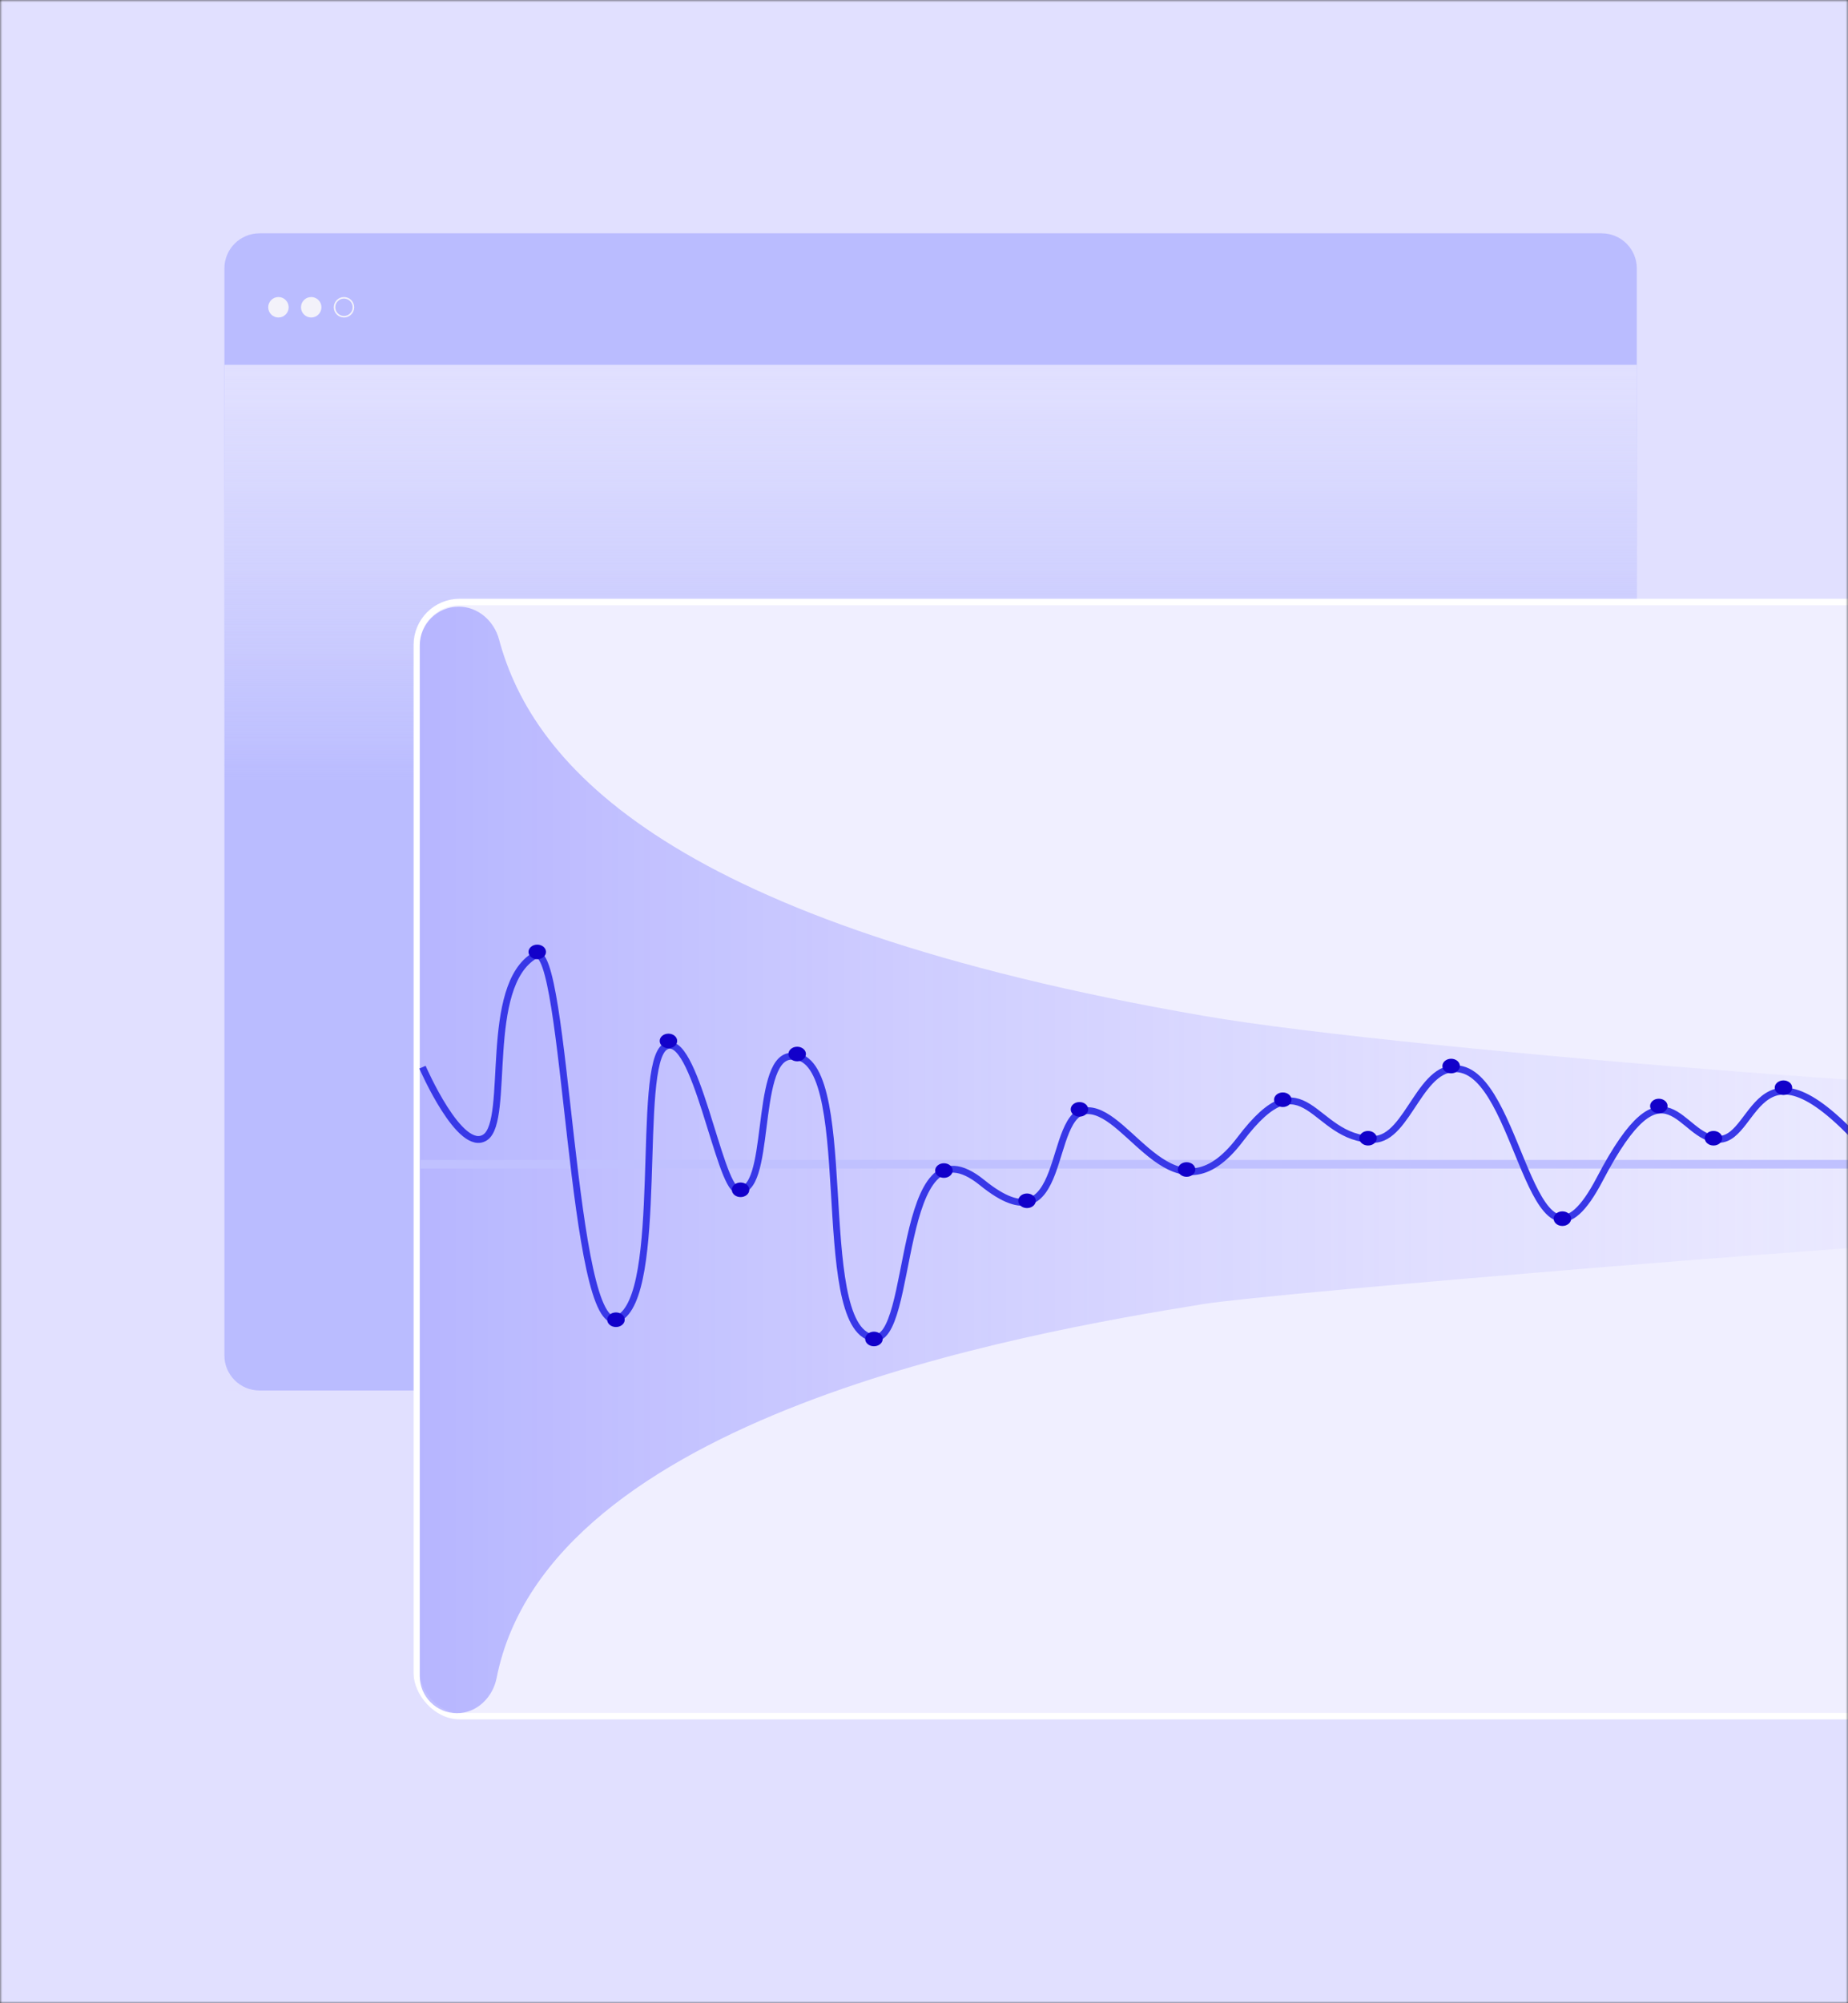 <svg width="420" height="455" viewBox="0 0 420 455" fill="none" xmlns="http://www.w3.org/2000/svg">
<rect x="0" y="0" width="420" height="455" fill="#333333" stroke="none"/>
<mask id="mask0_13123_1739" style="mask-type:alpha" maskUnits="userSpaceOnUse" x="0" y="0" width="420" height="455">
<mask id="path-1-inside-1_13123_1739" fill="white">
<path d="M0 0H420V455H0V0Z"/>
</mask>
<path d="M0 0H420V455H0V0Z" fill="white"/>
<path d="M-0.5 0V2.37H0.5V0H-0.5ZM-0.5 7.109V11.849H0.5V7.109H-0.5ZM-0.5 16.588V21.328H0.5V16.588H-0.5ZM-0.5 26.068V30.807H0.5V26.068H-0.5ZM-0.5 35.547V40.286H0.5V35.547H-0.5ZM-0.5 45.026V49.766H0.5V45.026H-0.5ZM-0.5 54.505V59.245H0.5V54.505H-0.5ZM-0.5 63.984V68.724H0.5V63.984H-0.5ZM-0.5 73.463V78.203H0.5V73.463H-0.5ZM-0.5 82.943V87.682H0.5V82.943H-0.5ZM-0.5 92.422V97.162H0.5V92.422H-0.5ZM-0.5 101.901V106.641H0.5V101.901H-0.5ZM-0.5 111.38V116.12H0.5V111.38H-0.5ZM-0.5 120.859V125.599H0.5V120.859H-0.5ZM-0.5 130.339V135.078H0.5V130.339H-0.5ZM-0.5 139.818V144.557H0.5V139.818H-0.5ZM-0.5 149.297V154.036H0.5V149.297H-0.5ZM-0.5 158.776V163.516H0.5V158.776H-0.5ZM-0.5 168.255V172.995H0.5V168.255H-0.5ZM-0.5 177.734V182.474H0.5V177.734H-0.5ZM-0.5 187.214V191.953H0.5V187.214H-0.5ZM-0.5 196.693V201.432H0.5V196.693H-0.5ZM-0.5 206.172V210.911H0.5V206.172H-0.5ZM-0.5 215.651V220.391H0.5V215.651H-0.5ZM-0.5 225.13V229.87H0.5V225.13H-0.5ZM-0.5 234.609V239.349H0.5V234.609H-0.5ZM-0.5 244.088V248.828H0.5V244.088H-0.5ZM-0.5 253.568V258.307H0.5V253.568H-0.5ZM-0.5 263.047V267.786H0.5V263.047H-0.5ZM-0.5 272.526V277.266H0.5V272.526H-0.5ZM-0.5 282.005V286.745H0.5V282.005H-0.5ZM-0.5 291.484V296.224H0.5V291.484H-0.5ZM-0.5 300.964V305.703H0.5V300.964H-0.5ZM-0.5 310.443V315.182H0.5V310.443H-0.5ZM-0.5 319.922V324.661H0.5V319.922H-0.5ZM-0.5 329.401V334.141H0.5V329.401H-0.5ZM-0.5 338.88V343.62H0.5V338.88H-0.5ZM-0.5 348.359V353.099H0.5V348.359H-0.5ZM-0.5 357.839V362.578H0.5V357.839H-0.5ZM-0.5 367.318V372.057H0.5V367.318H-0.5ZM-0.5 376.797V381.537H0.5V376.797H-0.5ZM-0.5 386.276V391.016H0.5V386.276H-0.5ZM-0.5 395.755V400.495H0.5V395.755H-0.5ZM-0.5 405.235V409.974H0.5V405.235H-0.5ZM-0.5 414.714V419.453H0.5V414.714H-0.5ZM-0.5 424.193V428.933H0.5V424.193H-0.5ZM-0.5 433.672V438.412H0.5V433.672H-0.5ZM-0.5 443.151V447.891H0.5V443.151H-0.5ZM-0.5 452.631V455H0.5V452.631H-0.5ZM420.5 455V452.63H419.5V455H420.5ZM420.5 447.891V443.151H419.5V447.891H420.5ZM420.5 438.411V433.672H419.5V438.411H420.5ZM420.5 428.932V424.193H419.5V428.932H420.5ZM420.5 419.453V414.714H419.5V419.453H420.5ZM420.5 409.974V405.234H419.5V409.974H420.5ZM420.5 400.495V395.755H419.5V400.495H420.5ZM420.5 391.016V386.276H419.5V391.016H420.5ZM420.5 381.536V376.797H419.5V381.536H420.5ZM420.5 372.057V367.318H419.5V372.057H420.5ZM420.5 362.578V357.839H419.5V362.578H420.5ZM420.5 353.099V348.359H419.5V353.099H420.5ZM420.5 343.62V338.88H419.5V343.62H420.5ZM420.5 334.141V329.401H419.5V334.141H420.5ZM420.5 324.661V319.922H419.5V324.661H420.5ZM420.5 315.182V310.443H419.5V315.182H420.5ZM420.5 305.703V300.964H419.5V305.703H420.5ZM420.5 296.224V291.484H419.5V296.224H420.5ZM420.5 286.745V282.005H419.5V286.745H420.5ZM420.5 277.266V272.526H419.5V277.266H420.5ZM420.5 267.786V263.047H419.5V267.786H420.5ZM420.5 258.307V253.568H419.5V258.307H420.5ZM420.5 248.828V244.089H419.5V248.828H420.5ZM420.5 239.349V234.609H419.5V239.349H420.5ZM420.5 229.87V225.13H419.5V229.87H420.5ZM420.5 220.391V215.651H419.5V220.391H420.5ZM420.5 210.912V206.172H419.5V210.912H420.5ZM420.5 201.432V196.693H419.5V201.432H420.5ZM420.5 191.953V187.214H419.5V191.953H420.5ZM420.5 182.474V177.734H419.5V182.474H420.5ZM420.5 172.995V168.255H419.5V172.995H420.5ZM420.5 163.516V158.776H419.5V163.516H420.5ZM420.5 154.036V149.297H419.5V154.036H420.5ZM420.5 144.557V139.818H419.5V144.557H420.5ZM420.5 135.078V130.339H419.5V135.078H420.5ZM420.5 125.599V120.859H419.5V125.599H420.5ZM420.5 116.12V111.38H419.5V116.12H420.5ZM420.5 106.641V101.901H419.5V106.641H420.5ZM420.5 97.161V92.422H419.5V97.161H420.5ZM420.5 87.682V82.943H419.5V87.682H420.5ZM420.5 78.203V73.463H419.5V78.203H420.5ZM420.5 68.724V63.984H419.5V68.724H420.5ZM420.5 59.245V54.505H419.5V59.245H420.5ZM420.5 49.765V45.026H419.5V49.765H420.5ZM420.5 40.286V35.547H419.5V40.286H420.5ZM420.5 30.807V26.067H419.5V30.807H420.5ZM420.5 21.328V16.588H419.5V21.328H420.5ZM420.5 11.849V7.109H419.5V11.849H420.5ZM420.5 2.369V0H419.5V2.369H420.5ZM-1 0V2.37H1V0H-1ZM-1 7.109V11.849H1V7.109H-1ZM-1 16.588V21.328H1V16.588H-1ZM-1 26.068V30.807H1V26.068H-1ZM-1 35.547V40.286H1V35.547H-1ZM-1 45.026V49.766H1V45.026H-1ZM-1 54.505V59.245H1V54.505H-1ZM-1 63.984V68.724H1V63.984H-1ZM-1 73.463V78.203H1V73.463H-1ZM-1 82.943V87.682H1V82.943H-1ZM-1 92.422V97.162H1V92.422H-1ZM-1 101.901V106.641H1V101.901H-1ZM-1 111.38V116.12H1V111.38H-1ZM-1 120.859V125.599H1V120.859H-1ZM-1 130.339V135.078H1V130.339H-1ZM-1 139.818V144.557H1V139.818H-1ZM-1 149.297V154.036H1V149.297H-1ZM-1 158.776V163.516H1V158.776H-1ZM-1 168.255V172.995H1V168.255H-1ZM-1 177.734V182.474H1V177.734H-1ZM-1 187.214V191.953H1V187.214H-1ZM-1 196.693V201.432H1V196.693H-1ZM-1 206.172V210.911H1V206.172H-1ZM-1 215.651V220.391H1V215.651H-1ZM-1 225.13V229.87H1V225.13H-1ZM-1 234.609V239.349H1V234.609H-1ZM-1 244.088V248.828H1V244.088H-1ZM-1 253.568V258.307H1V253.568H-1ZM-1 263.047V267.786H1V263.047H-1ZM-1 272.526V277.266H1V272.526H-1ZM-1 282.005V286.745H1V282.005H-1ZM-1 291.484V296.224H1V291.484H-1ZM-1 300.964V305.703H1V300.964H-1ZM-1 310.443V315.182H1V310.443H-1ZM-1 319.922V324.661H1V319.922H-1ZM-1 329.401V334.141H1V329.401H-1ZM-1 338.88V343.62H1V338.88H-1ZM-1 348.359V353.099H1V348.359H-1ZM-1 357.839V362.578H1V357.839H-1ZM-1 367.318V372.057H1V367.318H-1ZM-1 376.797V381.537H1V376.797H-1ZM-1 386.276V391.016H1V386.276H-1ZM-1 395.755V400.495H1V395.755H-1ZM-1 405.235V409.974H1V405.235H-1ZM-1 414.714V419.453H1V414.714H-1ZM-1 424.193V428.933H1V424.193H-1ZM-1 433.672V438.412H1V433.672H-1ZM-1 443.151V447.891H1V443.151H-1ZM-1 452.631V455H1V452.631H-1ZM421 455V452.63H419V455H421ZM421 447.891V443.151H419V447.891H421ZM421 438.411V433.672H419V438.411H421ZM421 428.932V424.193H419V428.932H421ZM421 419.453V414.714H419V419.453H421ZM421 409.974V405.234H419V409.974H421ZM421 400.495V395.755H419V400.495H421ZM421 391.016V386.276H419V391.016H421ZM421 381.536V376.797H419V381.536H421ZM421 372.057V367.318H419V372.057H421ZM421 362.578V357.839H419V362.578H421ZM421 353.099V348.359H419V353.099H421ZM421 343.62V338.88H419V343.62H421ZM421 334.141V329.401H419V334.141H421ZM421 324.661V319.922H419V324.661H421ZM421 315.182V310.443H419V315.182H421ZM421 305.703V300.964H419V305.703H421ZM421 296.224V291.484H419V296.224H421ZM421 286.745V282.005H419V286.745H421ZM421 277.266V272.526H419V277.266H421ZM421 267.786V263.047H419V267.786H421ZM421 258.307V253.568H419V258.307H421ZM421 248.828V244.089H419V248.828H421ZM421 239.349V234.609H419V239.349H421ZM421 229.87V225.13H419V229.87H421ZM421 220.391V215.651H419V220.391H421ZM421 210.912V206.172H419V210.912H421ZM421 201.432V196.693H419V201.432H421ZM421 191.953V187.214H419V191.953H421ZM421 182.474V177.734H419V182.474H421ZM421 172.995V168.255H419V172.995H421ZM421 163.516V158.776H419V163.516H421ZM421 154.036V149.297H419V154.036H421ZM421 144.557V139.818H419V144.557H421ZM421 135.078V130.339H419V135.078H421ZM421 125.599V120.859H419V125.599H421ZM421 116.12V111.38H419V116.12H421ZM421 106.641V101.901H419V106.641H421ZM421 97.161V92.422H419V97.161H421ZM421 87.682V82.943H419V87.682H421ZM421 78.203V73.463H419V78.203H421ZM421 68.724V63.984H419V68.724H421ZM421 59.245V54.505H419V59.245H421ZM421 49.765V45.026H419V49.765H421ZM421 40.286V35.547H419V40.286H421ZM421 30.807V26.067H419V30.807H421ZM421 21.328V16.588H419V21.328H421ZM421 11.849V7.109H419V11.849H421ZM421 2.369V0H419V2.369H421Z" fill="black" mask="url(#path-1-inside-1_13123_1739)"/>
</mask>
<g mask="url(#mask0_13123_1739)">
<path d="M-110 0H696V455H-110V0Z" fill="#E1E0FF"/>
<mask id="mask1_13123_1739" style="mask-type:alpha" maskUnits="userSpaceOnUse" x="-113" y="16" width="806" height="455">
<path d="M-113 16H693V471H-113V16Z" fill="#E1E0FF"/>
</mask>
<g mask="url(#mask1_13123_1739)">
<path opacity="0.6" d="M51 60.964C51 56.566 54.566 53 58.964 53H364.036C368.434 53 372 56.566 372 60.964V315.821H51V60.964Z" fill="#E1E0FF"/>
<path opacity="0.6" d="M51 60.964C51 56.566 54.566 53 58.964 53H364.036C368.434 53 372 56.566 372 60.964V307.853C372 312.254 368.433 315.821 364.032 315.821H58.968C54.567 315.821 51 312.254 51 307.853V60.964Z" fill="#A1A3FF"/>
<circle cx="2.323" cy="2.323" r="2.323" transform="matrix(1 1.74846e-07 1.74846e-07 -1 60.959 72.114)" fill="#F3F2FA"/>
<circle cx="2.323" cy="2.323" r="2.323" transform="matrix(1 1.74846e-07 1.74846e-07 -1 68.407 72.114)" fill="#F3F2FA"/>
<circle cx="2.323" cy="2.323" r="2.147" transform="matrix(1 1.74846e-07 1.74846e-07 -1 75.855 72.114)" stroke="#F3F2FA" stroke-width="0.352"/>
<g style="mix-blend-mode:multiply">
<rect width="321" height="104.199" transform="matrix(-1 0 0 1 372 82.866)" fill="url(#paint0_linear_13123_1739)"/>
</g>
<rect x="94.732" y="136.732" width="336.068" height="253.055" rx="9.728" fill="#F0EFFF" stroke="white" stroke-width="1.464"/>
<path opacity="0.6" d="M273.446 230.716C152.571 209.794 121.142 174.065 113.427 145.261C112.291 141.02 108.636 137.788 104.245 137.788C99.357 137.788 95.394 141.75 95.394 146.638V263.456V380.674C95.394 385.341 99.178 389.125 103.845 389.125C108.351 389.125 111.993 385.548 112.866 381.128C124.607 321.673 232.049 302.901 273.446 296.196C289 293.677 434.533 281.588 480.973 279.643C483.086 279.554 485.199 278.878 486.103 276.966C490.302 268.086 486.563 244.699 484.161 247.569C481.461 250.794 321.161 238.975 273.446 230.716Z" fill="url(#paint1_linear_13123_1739)"/>
<path d="M455.026 264.435L95.566 264.435" stroke="#C0C1FF" stroke-width="1.945"/>
<path d="M96.017 242.389C96.017 242.389 104.601 262.207 110.307 258.305C116.013 254.403 109.681 223.912 121.607 216.978C128.741 212.83 129.805 304.688 140.488 299.496C151.172 294.305 144.464 241.843 151.172 237.744C157.88 233.646 163.427 269.57 167.569 270.26C175.519 271.585 171.301 240.916 179.494 239.93C195.395 238.018 184.215 301.409 198.376 303.868C208.066 305.551 203.345 252.499 223.221 268.62C243.097 284.741 237.631 252.039 247.32 252.264C257.01 252.489 266.948 278.457 281.854 258.784C296.761 239.111 298.144 258.849 312.165 258.784C320.238 258.746 322.848 240.57 332.289 242.936C345.953 246.361 348.438 296.764 363.593 267.801C378.748 238.837 381.644 258.872 390.674 258.784C399.759 258.694 398.855 230.76 427.032 264.435" stroke="#3838E7" stroke-width="1.556"/>
<ellipse cx="122.103" cy="216.212" rx="1.988" ry="1.656" fill="#1200CA"/>
<ellipse cx="139.991" cy="299.751" rx="1.988" ry="1.656" fill="#1200CA"/>
<ellipse cx="151.916" cy="236.432" rx="1.988" ry="1.656" fill="#1200CA"/>
<ellipse cx="168.313" cy="270.24" rx="1.988" ry="1.656" fill="#1200CA"/>
<ellipse cx="181.178" cy="239.401" rx="1.988" ry="1.656" fill="#1200CA"/>
<ellipse cx="198.623" cy="304.122" rx="1.988" ry="1.656" fill="#1200CA"/>
<ellipse cx="214.524" cy="265.869" rx="1.988" ry="1.656" fill="#1200CA"/>
<ellipse cx="245.331" cy="251.97" rx="1.988" ry="1.656" fill="#1200CA"/>
<ellipse cx="233.407" cy="272.736" rx="1.988" ry="1.656" fill="#1200CA"/>
<ellipse cx="269.679" cy="265.632" rx="1.988" ry="1.656" fill="#1200CA"/>
<ellipse cx="291.543" cy="249.784" rx="1.988" ry="1.656" fill="#1200CA"/>
<ellipse cx="310.922" cy="258.528" rx="1.988" ry="1.656" fill="#1200CA"/>
<ellipse cx="329.804" cy="242.133" rx="1.988" ry="1.656" fill="#1200CA"/>
<ellipse cx="355.09" cy="276.798" rx="1.988" ry="1.656" fill="#1200CA"/>
<ellipse cx="377.008" cy="251.211" rx="1.988" ry="1.656" fill="#1200CA"/>
<ellipse cx="389.432" cy="258.528" rx="1.988" ry="1.656" fill="#1200CA"/>
<ellipse cx="405.331" cy="247.051" rx="1.988" ry="1.656" fill="#1200CA"/>
</g>
</g>
<defs>
<linearGradient id="paint0_linear_13123_1739" x1="160.5" y1="0" x2="160.5" y2="95.013" gradientUnits="userSpaceOnUse">
<stop stop-color="#E1E0FF"/>
<stop offset="1" stop-color="#EBEBFD" stop-opacity="0"/>
</linearGradient>
<linearGradient id="paint1_linear_13123_1739" x1="-4.988" y1="263.435" x2="558.117" y2="263.435" gradientUnits="userSpaceOnUse">
<stop stop-color="#6464FF"/>
<stop offset="1" stop-color="#E6E0FF" stop-opacity="0"/>
</linearGradient>
</defs>
</svg>
